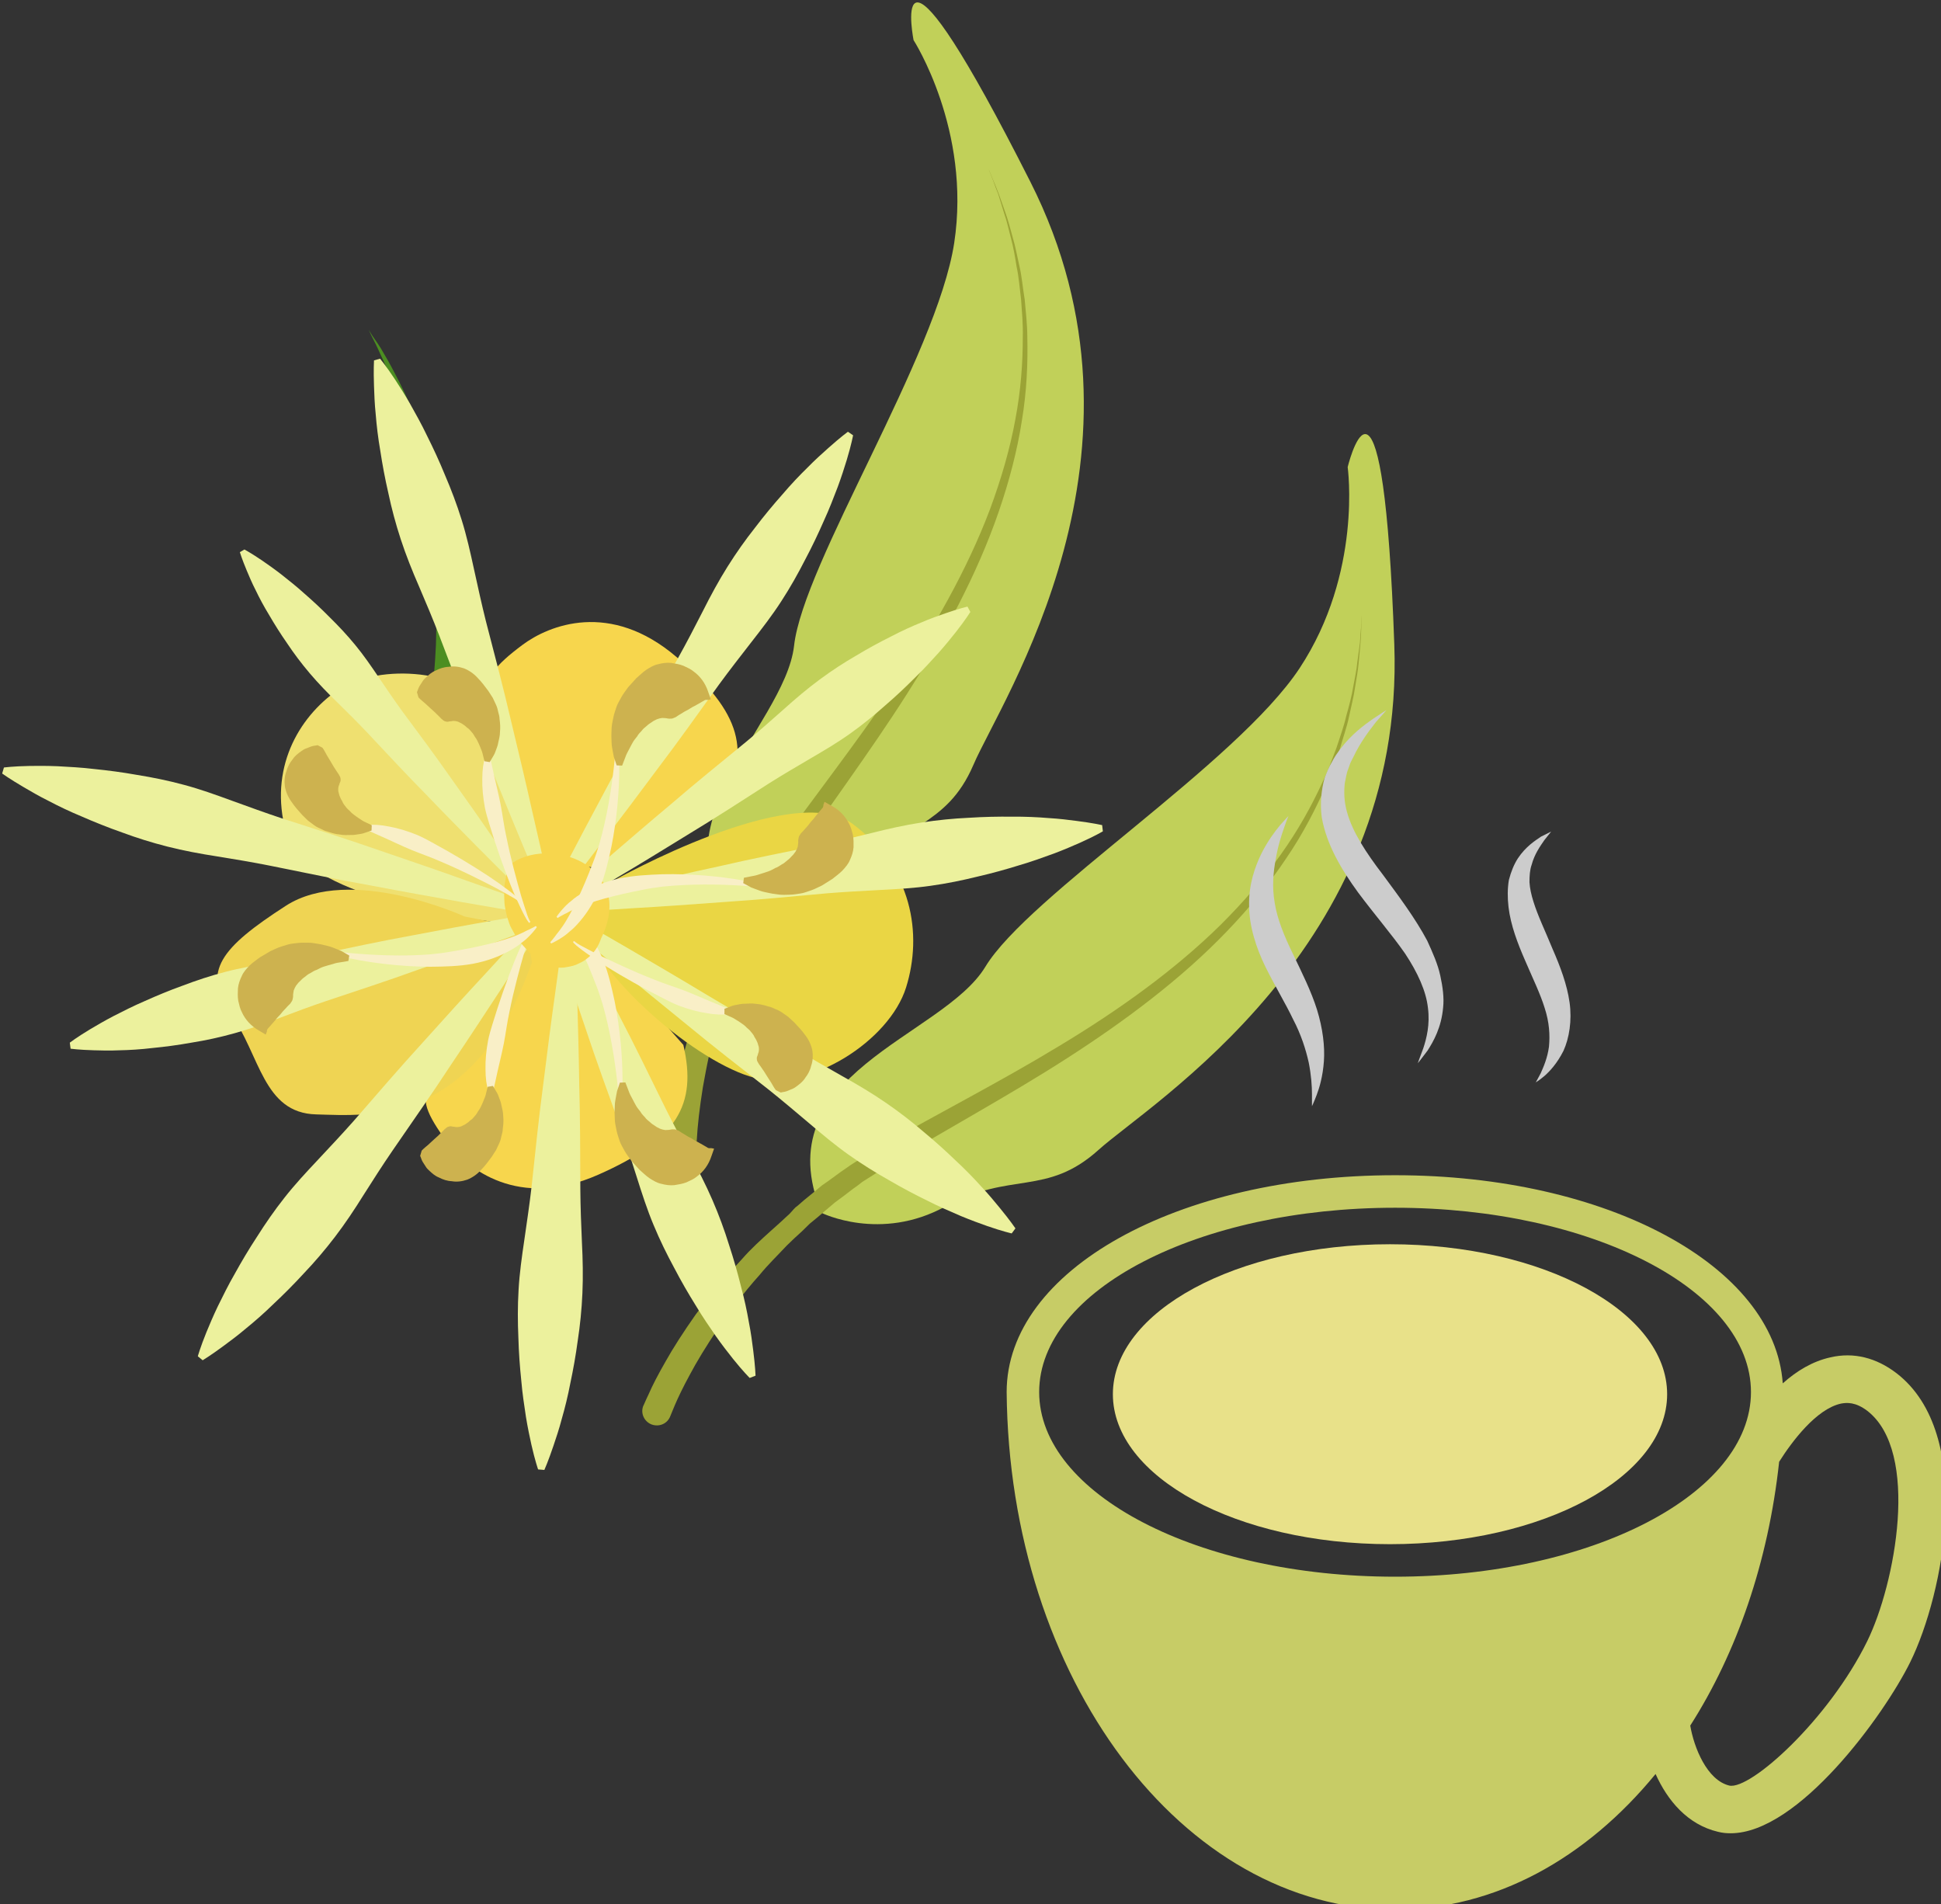 <?xml version="1.0" encoding="UTF-8" standalone="no"?>
<!-- Created with Inkscape (http://www.inkscape.org/) -->

<svg
   xmlns:dc="http://purl.org/dc/elements/1.1/"
   xmlns:cc="http://creativecommons.org/ns#"
   xmlns:rdf="http://www.w3.org/1999/02/22-rdf-syntax-ns#"
   xmlns:svg="http://www.w3.org/2000/svg"
   xmlns="http://www.w3.org/2000/svg"
   xmlns:sodipodi="http://sodipodi.sourceforge.net/DTD/sodipodi-0.dtd"
   xmlns:inkscape="http://www.inkscape.org/namespaces/inkscape"
   width="3163.225mm"
   height="3102.936mm"
   viewBox="0 0 3163.225 3102.936"
   version="1.1"
   id="svg8"
   inkscape:version="0.92.4 (5da689c313, 2019-01-14)"
   sodipodi:docname="Čaj květ lípy.svg">
  <rect x="0" y="0" width="3163.225" height="3102.936" fill="#333333" stroke="none"/>
  <defs
     id="defs2">
    <clipPath
       clipPathUnits="userSpaceOnUse"
       id="clipPath20054">
      <path
         d="m 1298.07,1668.61 h 81.19 v -34.65 h -81.19 z"
         id="path20052"
         inkscape:connector-curvature="0" />
    </clipPath>
    <style
       type="text/css"
       id="style2">
   <![CDATA[
    .fil1 {fill:black;fill-rule:nonzero}
    .fil5 {fill:#331972;fill-rule:nonzero}
    .fil4 {fill:#45AF51;fill-rule:nonzero}
    .fil7 {fill:#5037A0;fill-rule:nonzero}
    .fil6 {fill:#662E12;fill-rule:nonzero}
    .fil0 {fill:#DD7A7A;fill-rule:nonzero}
    .fil3 {fill:#F7F7F7;fill-rule:nonzero}
    .fil2 {fill:white;fill-rule:nonzero}
   ]]>
  </style>
    <style
       type="text/css"
       id="style2-2">
   <![CDATA[
    .fil4 {fill:#110635;fill-rule:nonzero}
    .fil5 {fill:#2E1D7F;fill-rule:nonzero}
    .fil1 {fill:#331972;fill-rule:nonzero}
    .fil0 {fill:#45AF51;fill-rule:nonzero}
    .fil3 {fill:#5037A0;fill-rule:nonzero}
    .fil2 {fill:#662E12;fill-rule:nonzero}
   ]]>
  </style>
    <style
       type="text/css"
       id="style2-5">
   <![CDATA[
    .fil8 {fill:#1D0457;fill-rule:nonzero}
    .fil1 {fill:#331972;fill-rule:nonzero}
    .fil0 {fill:#45AF51;fill-rule:nonzero}
    .fil3 {fill:#5037A0;fill-rule:nonzero}
    .fil2 {fill:#662E12;fill-rule:nonzero}
    .fil9 {fill:#664FB0;fill-rule:nonzero}
    .fil5 {fill:#F2B34A;fill-rule:nonzero}
    .fil4 {fill:#F2BD70;fill-rule:nonzero}
    .fil7 {fill:#F9D5A5;fill-rule:nonzero}
    .fil6 {fill:#F9D7AA;fill-rule:nonzero}
   ]]>
  </style>
    <style
       type="text/css"
       id="style2-6">
   <![CDATA[
    .fil0 {fill:#5D6608;fill-rule:nonzero}
    .fil4 {fill:#611500;fill-rule:nonzero}
    .fil1 {fill:#750404;fill-rule:nonzero}
    .fil2 {fill:#8C2626;fill-rule:nonzero}
    .fil3 {fill:#96190E;fill-rule:nonzero}
   ]]>
  </style>
    <style
       type="text/css"
       id="style2-1">
   <![CDATA[
    .fil11 {fill:black;fill-rule:nonzero}
    .fil2 {fill:#614A4A;fill-rule:nonzero}
    .fil6 {fill:#775F5F;fill-rule:nonzero}
    .fil3 {fill:#947E7C;fill-rule:nonzero}
    .fil7 {fill:#967E7E;fill-rule:nonzero}
    .fil4 {fill:#B09999;fill-rule:nonzero}
    .fil5 {fill:#BFADAA;fill-rule:nonzero}
    .fil1 {fill:#CE9C5F;fill-rule:nonzero}
    .fil8 {fill:#D8CFCD;fill-rule:nonzero}
    .fil10 {fill:#DDDDDD;fill-rule:nonzero}
    .fil0 {fill:#E2BF7F;fill-rule:nonzero}
    .fil12 {fill:#E6E6E6;fill-rule:nonzero}
    .fil9 {fill:white;fill-rule:nonzero}
   ]]>
  </style>
    <style
       type="text/css"
       id="style2-0">
   <![CDATA[
    .fil0 {fill:#326113;fill-rule:nonzero}
    .fil1 {fill:#4C8E21;fill-rule:nonzero}
    .fil3 {fill:#9BA336;fill-rule:nonzero}
    .fil2 {fill:#C1D059;fill-rule:nonzero}
    .fil5 {fill:#C7CC66;fill-rule:nonzero}
    .fil6 {fill:#CCCCCC;fill-rule:nonzero}
    .fil4 {fill:#E8E189;fill-rule:nonzero}
   ]]>
  </style>
  </defs>
  <sodipodi:namedview
     id="base"
     pagecolor="#ffffff"
     bordercolor="#666666"
     borderopacity="1.0"
     inkscape:pageopacity="0.0"
     inkscape:pageshadow="2"
     inkscape:zoom="0.04375"
     inkscape:cx="5456.1951"
     inkscape:cy="6435.2984"
     inkscape:document-units="mm"
     inkscape:current-layer="Vrstva_x0020_1-1"
     showgrid="false"
     inkscape:window-width="1920"
     inkscape:window-height="1001"
     inkscape:window-x="-9"
     inkscape:window-y="-9"
     inkscape:window-maximized="1" />
  <g
     inkscape:label="Vrstva 1"
     inkscape:groupmode="layer"
     id="layer1"
     transform="translate(1145.773,480.359)">
 
 
 

 
 

 
 <g
   transform="matrix(0.265,0,0,0.265,-3637.399,-3653.222)"
   id="Vrstva_x0020_1">

  
 </g>

 <g
   transform="matrix(0.265,0,0,0.265,-3637.399,-3653.222)"
   id="Vrstva_x0020_1_0">

  
  
  
  
  
  
  
  
  
  
 
 
 <g
   transform="translate(6349.34,-617.285)"
   id="Vrstva_x0020_1-1">

  
  
  
 
 
 
<g
   transform="matrix(1.491,0,0,1.491,-11604.904,-5038.659)"
   id="Vrstva_x0020_1-592">
  <path
     d="m 11156,15701 c 0,0 8,-7 21,-22 14,-14 34,-35 58,-64 24,-27 51,-63 81,-105 14,-21 29,-44 44,-68 14,-25 31,-50 45,-78 14,-28 31,-56 44,-87 7,-16 14,-31 21,-47 6,-16 13,-33 20,-49 26,-67 49,-139 69,-214 21,-76 34,-156 47,-237 13,-81 19,-164 23,-247 3,-84 2,-167 -2,-249 -6,-82 -12,-163 -24,-241 -11,-77 -24,-152 -41,-222 -7,-36 -16,-69 -25,-102 -8,-33 -18,-64 -27,-95 -19,-60 -38,-114 -56,-162 -19,-48 -36,-90 -52,-123 -15,-34 -28,-60 -37,-77 -9,-18 -13,-28 -13,-28 0,0 5,9 16,26 11,16 29,40 47,73 19,31 40,71 64,118 23,46 48,100 70,160 23,60 47,125 66,196 20,71 38,147 51,226 15,79 25,162 31,246 5,85 7,171 4,257 -8,171 -34,343 -81,498 -10,39 -24,76 -37,113 -15,36 -27,71 -44,105 -29,68 -64,128 -98,183 -17,27 -35,53 -52,77 -18,23 -36,44 -52,65 -34,39 -65,72 -92,98 -26,27 -50,44 -65,57 -15,13 -24,19 -24,19 z"
     style="fill:#4c8e21;fill-rule:nonzero"
     id="path17"
     class="fil1"
     inkscape:connector-curvature="0" />
  <path
     d="m 12918.542,15691.069 c 0,0 271.072,7.884 452.417,-238.324 182.086,-245.401 361.36,-210.997 475.209,-475.447 113.104,-265.258 800.411,-1286.525 233.954,-2405.132 -566.392,-1120.156 -493.872,-651.974 -481.15,-583.222 0,0 238.55,370.232 167.701,836.481 -71.655,466.993 -622.685,1320.868 -660.519,1661.288 -38.578,339.615 -645.747,780.247 -187.612,1204.356 z"
     style="fill:#c1d059;fill-rule:nonzero;stroke-width:1.096"
     id="path25"
     class="fil2"
     inkscape:connector-curvature="0" />
  <path
     d="m 12584.431,16721.998 c 0.742,0.804 -0.734,-20.19 -0.1,-55.057 -0.91,-34.931 1.16,-86.024 6.83,-149.378 4.927,-64.158 15.806,-141.26 31.769,-229.007 18.254,-86.882 43.884,-183.543 77.568,-287.635 15.324,-52.88 37.586,-104.705 60.715,-158.821 11.968,-27.431 23.934,-54.86 35.16,-83.096 6.758,-13.683 8.933,-29.102 14.948,-43.593 7.5,-12.878 12.773,-28.172 19.532,-41.854 14.32,-28.11 27.094,-56.283 41.476,-85.94 16.614,-27.241 31.74,-56.094 47.61,-84.14 9.113,-14.363 16.675,-28.79 24.981,-42.41 9.111,-14.363 18.223,-28.728 28.077,-42.286 17.418,-27.984 36.384,-55.905 55.35,-83.826 156.247,-220.086 332.812,-444.001 491.234,-679.507 159.97,-235.441 301.061,-483.28 394.895,-732.262 46.144,-124.518 82.192,-248.674 104.118,-368.748 22.669,-119.271 31.215,-234.459 30.9,-341.477 1.392,-53.448 -3.536,-104.049 -6.979,-153.039 -5.796,-48.309 -9.363,-94.202 -18.507,-136.445 -6.79,-42.923 -13.705,-82.749 -23.843,-119.603 -9.394,-36.051 -16.561,-69.684 -27.01,-98.798 -9.648,-29.855 -17.065,-57.295 -24.669,-80.092 -9.154,-22.857 -16.143,-41.749 -21.709,-57.484 -12.68,-31.53 -18.987,-48.068 -18.987,-48.068 0,0 7.856,16.602 19.793,47.325 7.113,15.798 14.102,34.692 23.256,57.549 8.41,22.053 16.633,48.75 27.827,78.669 10.452,29.112 19.166,62.809 29.303,99.663 10.944,36.112 17.859,75.939 27.746,118.987 9.948,41.498 13.452,88.941 21.604,136.571 4.185,49.796 10.66,100.461 10.817,153.969 2.605,107.887 -2.163,225.556 -22.603,347.242 -18.891,121.748 -51.969,249.124 -95.886,376.062 -87.893,255.423 -225.394,510.386 -379.423,752.273 -154.029,241.886 -326.941,471.378 -474.705,692.582 -17.417,27.985 -34.834,55.969 -51.448,83.21 -8.305,13.622 -18.16,27.179 -26.466,40.799 -6.757,13.683 -14.322,28.11 -22.626,41.73 -14.323,28.11 -29.387,55.415 -44.45,82.718 -12.774,28.174 -26.29,55.539 -38.257,82.968 -6.757,13.684 -13.515,27.367 -19.468,40.309 -5.209,13.745 -10.419,27.492 -15.628,41.238 -11.968,27.43 -22.324,53.374 -32.743,80.865 -17.68,53.564 -37.586,104.707 -50.496,155.363 -31.204,100.311 -48.968,194.192 -63.997,278.101 -13.486,83.975 -21.885,157.297 -25.138,218.421 -3.997,60.321 -4.393,108.38 -3.357,140.214 1.036,31.834 1.956,47.377 1.956,47.377 2.522,33.445 -22.638,61.116 -56.082,63.638 -32.639,1.779 -61.116,-22.638 -62.892,-55.277 z"
     style="fill:#9ba336;fill-rule:nonzero;stroke-width:1.096"
     id="path27"
     class="fil3"
     inkscape:connector-curvature="0" />
  <path
     d="m 13219.72,16825.583 c 0,0 242.796,120.802 510.654,-26.699 268.192,-146.458 416.527,-40.064 630.756,-232.423 213.889,-193.406 1266.032,-832.448 1220.717,-2085.485 -44.606,-1254.415 -175.045,-798.961 -192.318,-731.209 0,0 61.36,436.134 -198.431,829.728 -260.833,393.933 -1119.075,938.136 -1296.14,1231.334 -177.403,292.155 -913.367,437.65 -675.238,1014.754 z"
     style="fill:#c1d059;fill-rule:nonzero;stroke-width:1.096"
     id="path25-1"
     class="fil2"
     inkscape:connector-curvature="0" />
  <path
     d="m 12484.187,17621.47 c 0.336,1.042 7.797,-18.637 22.991,-50.026 13.819,-32.095 37.117,-77.613 68.825,-132.754 31.37,-56.182 73.571,-121.62 124.85,-194.592 52.997,-71.226 116.79,-148.237 191.009,-228.618 36.081,-41.584 78.021,-79.302 121.706,-118.736 22.365,-19.887 44.728,-39.773 66.758,-60.701 11.872,-9.589 20.31,-22.676 31.846,-33.311 12.208,-8.547 23.407,-20.221 35.28,-29.809 24.785,-19.517 48.193,-39.74 73.684,-60.635 26.504,-17.767 52.332,-37.621 78.498,-56.43 14.296,-9.219 27.208,-19.146 40.46,-28.03 14.293,-9.22 28.588,-18.441 43.218,-26.619 27.545,-18.104 56.469,-35.501 85.393,-52.899 234.121,-134.307 488.294,-263.572 730.855,-410.967 243.938,-146.686 475.934,-312.544 665.505,-499.25 94.096,-93.702 178.873,-191.309 249.119,-291.129 70.583,-98.779 126.633,-199.773 171.213,-297.065 23.671,-47.94 40.411,-95.946 57.823,-141.866 14.99,-46.289 30.992,-89.449 40.4,-131.634 11.831,-41.815 22.249,-80.872 28.496,-118.581 6.58,-36.669 14.179,-70.208 16.898,-101.02 3.756,-31.15 8.526,-59.171 11.18,-83.056 1.273,-24.589 2.847,-44.67 4.39,-61.29 1.708,-33.94 2.914,-51.599 2.914,-51.599 0,0 0.173,18.366 -1.87,51.262 -0.165,17.325 -1.741,37.409 -3.013,61.997 -1.61,23.548 -5.337,51.233 -7.718,83.089 -2.714,30.812 -8.931,65.058 -15.178,102.766 -5.204,37.373 -15.622,76.431 -24.693,119.659 -8.366,41.845 -25.075,86.387 -37.642,133.046 -17.077,46.963 -32.439,95.676 -54.729,144.32 -42.865,99.04 -96.524,203.871 -166.096,305.778 -68.192,102.612 -151.624,204.386 -244.712,301.219 -186.879,195.045 -418.602,368.875 -659.849,523.904 -241.247,155.029 -494.44,290.889 -721.329,429.767 -27.544,18.105 -55.089,36.21 -81.593,53.976 -13.25,8.885 -27.881,17.062 -41.132,25.946 -11.87,9.589 -24.788,19.516 -38.037,28.4 -24.788,19.516 -49.911,37.989 -75.033,56.462 -23.409,20.223 -47.152,39.401 -69.515,59.286 -11.872,9.591 -23.744,19.18 -34.574,28.433 -10.491,10.296 -20.985,20.594 -31.477,30.888 -22.365,19.887 -42.644,39.098 -63.628,59.688 -38.507,41.218 -78.02,79.305 -110.977,119.881 -70.384,77.989 -125.87,155.774 -174.692,225.652 -47.449,70.586 -85.813,133.632 -114.392,187.762 -28.918,53.087 -49.425,96.555 -61.83,125.89 -12.405,29.335 -18.087,43.831 -18.087,43.831 -11.732,31.423 -46.175,45.997 -77.594,34.266 -30.379,-12.069 -45.996,-46.175 -33.925,-76.553 z"
     style="fill:#9ba336;fill-rule:nonzero;stroke-width:1.096"
     id="path27-1"
     class="fil3"
     inkscape:connector-curvature="0" />
</g>
<path
   d="m 6256.09,18389.335 c 0,0 -269.271,662.773 -547.109,884.921 -78.945,63.646 -29.375,172.578 93.633,338.424 122.396,165.234 439.401,417.37 928.371,201.341 489.583,-216.028 609.531,-431.445 524.466,-798.632 l -509.778,-575.872 z"
   style="fill:#f7d64d;fill-rule:nonzero;stroke-width:0.612"
   id="path7-2"
   class="fil0"
   inkscape:connector-curvature="0" />
<path
   d="m 6053.108,18253.757 c 0,0 -1110.79,-127.71 -1231.89,-513.882 -120.528,-385.756 42.495,-709.095 287.699,-891.429 244.788,-181.763 756.654,-149.51 955.269,86.521 198.199,236.605 388.836,952.271 249.429,1328.616 z"
   style="fill:#efe070;fill-opacity:1;fill-rule:nonzero;stroke-width:0.708"
   id="path15-4-9"
   class="fil2"
   inkscape:connector-curvature="0" />
<path
   d="m 5910.545,18226.077 c 0,0 -702.948,-322.273 -1099.807,-66.142 -397.563,256.832 -521.405,405.303 -339.864,662.135 182.246,256.129 199.838,612.177 526.332,620.62 326.494,8.444 971.742,74.587 1327.086,-935.153 l -33.072,-206.872 z"
   style="fill:#efd453;fill-opacity:1;fill-rule:nonzero;stroke-width:0.704"
   id="path17-3"
   class="fil4"
   inkscape:connector-curvature="0" />
<path
   d="m 6349.215,17858.255 c 0,0 -68.08,-712.138 -270.618,-1004.579 -57.399,-83.598 21.305,-173.759 186.674,-297.407 164.608,-123.237 540.565,-273.971 947.137,73.103 407.159,347.248 460.355,588.001 273.648,915.42 l -653.406,405.663 z"
   style="fill:#f7d64d;fill-rule:nonzero;stroke-width:0.612"
   id="path7-2-1"
   class="fil0"
   inkscape:connector-curvature="0" />
<path
   d="m 6828.498,18004.145 c 0,0 1100.646,-620.713 1467.795,-347.951 366.349,272.762 431.94,676.705 328.754,1006.259 -103.186,328.755 -592.717,639.111 -931.07,555.123 -338.353,-84.788 -987.862,-612.715 -1110.245,-1049.454 z"
   style="fill:#ead644;fill-opacity:1;fill-rule:nonzero;stroke-width:0.8"
   id="path15-4"
   class="fil2"
   inkscape:connector-curvature="0" />
<g
   transform="matrix(1.768,0,0,1.768,-9143.789,-927.284)"
   id="Vrstva_x0020_1-25">
  <path
     d="m 8794.583,10768.238 c 0,0 -49,-113 -119,-283 -35,-86 -76,-185 -118,-292 -44,-107 -87,-222 -131,-337 -22,-57 -46,-114 -70,-170 -24,-55 -46,-110 -64,-165 -18,-55 -32,-108 -43,-160 -12,-52 -21,-101 -28,-147 -8,-46 -13,-89 -16,-127 -4,-38 -5,-71 -6,-99 -2,-56 0,-89 0,-89 l 21,-6 c 0,0 21,25 52,72 15,23 33,51 52,84 19,34 40,71 60,113 21,42 42,87 62,136 21,49 41,101 58,156 17,54 30,112 43,172 13,59 26,119 41,179 31,119 62,237 88,349 27,112 52,217 72,307 42,180 67,301 67,301 z"
     style="fill:#ecf19d;fill-opacity:1;fill-rule:nonzero"
     id="path103"
     class="fil1"
     inkscape:connector-curvature="0" />
  <path
     d="m 8791.658,10799.956 c 0,0 119.441,-30.063 298.53,-71.623 90.531,-20.618 194.862,-45.052 307.25,-69.179 112.711,-26.1 233.155,-49.919 353.76,-74.724 59.809,-12.483 119.943,-26.94 179.089,-41.559 58.159,-14.781 115.995,-27.589 173.183,-36.449 57.189,-8.86 111.756,-14.096 164.851,-16.534 53.256,-3.425 103.067,-4.375 149.593,-3.837 46.689,-0.448 89.931,1.578 127.915,4.768 38.147,2.204 70.873,6.559 98.666,10.104 55.585,7.091 87.826,14.406 87.826,14.406 l 2.522,21.694 c 0,0 -28.069,16.677 -79.468,39.66 -25.124,11.08 -55.669,24.31 -91.309,37.718 -36.627,13.246 -76.538,27.98 -121.222,40.918 -44.845,13.925 -92.651,27.364 -144.242,39.169 -51.753,12.791 -106.304,24.11 -163.331,31.984 -56.039,8.035 -115.379,11.475 -176.692,14.592 -60.326,3.278 -121.639,6.395 -183.276,11.485 -122.448,11.329 -243.91,22.82 -358.642,30.349 -114.893,8.515 -222.555,16.189 -314.605,21.357 -184.425,12.311 -307.876,17.395 -307.876,17.395 z"
     style="fill:#ecf19d;fill-opacity:1;fill-rule:nonzero"
     id="path103-1"
     class="fil1"
     inkscape:connector-curvature="0" />
  <path
     d="m 8803.534,10833.216 c 0,0 -121.683,-19.059 -302.758,-50.87 -91.382,-16.441 -196.958,-34.768 -309.827,-56.529 -113.939,-20.072 -234.102,-45.269 -354.8,-69.621 -59.927,-11.908 -120.923,-22.127 -181.075,-31.811 -59.307,-9.149 -117.544,-19.987 -173.64,-34.206 -56.097,-14.217 -108.364,-30.745 -158.181,-49.271 -50.352,-17.682 -96.565,-36.294 -139.173,-54.99 -43.144,-17.851 -82.147,-36.632 -115.856,-54.428 -34.244,-16.951 -62.659,-33.761 -86.85,-47.896 -48.382,-28.271 -75.192,-47.615 -75.192,-47.615 l 6.166,-20.952 c 0,0 32.356,-4.367 88.65,-5.413 27.457,-0.367 60.742,-0.594 98.787,1.009 38.89,2.138 81.385,4.191 127.568,9.764 46.719,4.729 95.972,11.062 148.07,20.38 52.633,8.474 107.265,19.397 162.827,34.46 54.717,14.527 110.673,34.574 168.319,55.692 56.801,20.581 114.447,41.698 173.163,61.126 117.122,37.475 233.4,74.416 341.933,112.37 109.068,37.11 211.153,72.164 297.889,103.418 174.543,60.816 290.145,104.43 290.145,104.43 z"
     style="fill:#ecf19d;fill-opacity:1;fill-rule:nonzero"
     id="path103-7"
     class="fil1"
     inkscape:connector-curvature="0" />
  <path
     d="m 8761.944,10624.011 c 0,0 59.21,108.001 144.585,270.823 42.78,82.407 92.733,177.205 144.419,279.877 53.678,102.487 107.097,213.033 161.513,323.487 27.162,54.728 56.315,109.273 85.376,162.822 28.969,52.553 55.946,105.29 78.94,158.396 22.994,53.106 41.821,104.59 57.569,155.354 16.743,50.672 30.223,98.634 41.434,143.792 12.207,45.067 21.15,87.423 27.641,124.984 7.487,37.47 11.525,70.237 15.102,98.025 7.155,55.578 8.206,88.621 8.206,88.621 l -20.357,7.911 c 0,0 -23.215,-22.957 -58.417,-66.899 -17.057,-21.519 -37.562,-47.74 -59.523,-78.848 -22.054,-32.103 -46.376,-67.01 -70.163,-106.987 -24.783,-39.885 -49.842,-82.757 -74.275,-129.704 -25.428,-46.855 -50.137,-96.79 -72.136,-149.988 -21.906,-52.203 -40.198,-108.757 -58.675,-167.303 -18.384,-57.55 -36.861,-116.096 -57.329,-174.458 -41.84,-115.635 -83.587,-230.274 -119.802,-339.4 -37.211,-109.033 -71.786,-211.281 -99.998,-299.054 -58.417,-175.361 -94.466,-293.54 -94.466,-293.54 z"
     style="fill:#ecf19d;fill-opacity:1;fill-rule:nonzero"
     id="path103-3"
     class="fil1"
     inkscape:connector-curvature="0" />
  <path
     d="m 8807.122,10827.877 c 0,0 -65.391,104.375 -165.871,258.335 -51.064,77.546 -109.446,167.399 -173.855,262.607 -63.277,96.856 -133.713,197.417 -203.584,298.803 -34.523,50.41 -67.914,102.469 -100.48,153.961 -31.742,50.925 -64.617,100.203 -99.757,146.183 -35.14,45.981 -70.896,87.532 -107.527,126.044 -36.065,39.336 -71.355,74.501 -105.306,106.318 -33.384,32.642 -65.995,61.112 -95.617,85.103 -29.056,24.815 -55.689,44.326 -78.201,61.005 -45.024,33.359 -73.356,50.398 -73.356,50.398 l -16.837,-13.912 c 0,0 8.714,-31.465 29.899,-83.63 10.463,-25.388 23.349,-56.079 39.789,-90.426 17.265,-34.913 35.87,-73.173 59.162,-113.441 22.726,-41.092 47.925,-83.882 76.987,-128.113 28.496,-45.056 60.03,-90.986 95.736,-136.142 34.882,-44.59 75.326,-88.148 117.418,-132.839 41.268,-44.124 83.36,-88.815 124.32,-135.154 80.529,-92.936 160.233,-185.306 237.824,-270.157 77.024,-85.675 149.411,-165.738 212.267,-233.186 124.578,-136.545 210.153,-225.668 210.153,-225.668 z"
     style="fill:#ecf19d;fill-opacity:1;fill-rule:nonzero"
     id="path103-8"
     class="fil1"
     inkscape:connector-curvature="0" />
  <path
     d="m 8822.736,10794.739 c 0,0 107.568,59.993 266.444,152.505 80.045,47.05 172.754,100.781 271.117,160.26 99.952,58.264 203.969,123.49 308.781,188.108 52.102,31.912 105.793,62.609 158.876,92.512 52.476,29.108 103.363,59.432 151.072,92.185 47.709,32.753 91.027,66.348 131.354,100.971 41.121,34.015 78.037,67.47 111.542,99.756 34.299,31.68 64.392,62.798 89.86,91.16 26.262,27.755 47.103,53.36 64.907,74.994 35.608,43.268 54.067,70.695 54.067,70.695 l -13.036,17.524 c 0,0 -31.869,-7.101 -85.045,-25.603 -25.887,-9.157 -57.194,-20.463 -92.334,-35.134 -35.747,-15.465 -74.905,-32.098 -116.306,-53.31 -42.195,-20.605 -86.213,-43.592 -131.866,-70.364 -46.448,-26.165 -93.924,-55.321 -140.839,-88.682 -46.308,-32.566 -91.868,-70.74 -138.644,-110.502 -46.168,-38.968 -92.944,-78.731 -141.308,-117.278 -96.915,-75.693 -193.223,-150.592 -281.914,-223.762 -89.486,-72.563 -173.13,-140.78 -243.69,-200.12 -142.71,-117.465 -236.074,-198.391 -236.074,-198.391 z"
     style="fill:#ecf19d;fill-opacity:1;fill-rule:nonzero"
     id="path103-4"
     class="fil1"
     inkscape:connector-curvature="0" />
  <path
     d="m 8794.179,10821.65 c 0,0 85.793,-77.037 215.736,-189.348 65.833,-56.419 141.45,-122.05 223.722,-190.753 81.802,-70.633 170.728,-142.409 259.419,-215.15 43.915,-36.238 87.36,-74.406 129.943,-112.31 41.722,-37.641 83.915,-73.353 127.048,-105.206 43.134,-31.853 85.485,-59.32 127.681,-83.63 41.961,-25.275 82.043,-46.865 120.013,-65.735 37.733,-19.835 73.589,-35.986 105.61,-48.891 31.785,-13.869 59.97,-23.527 83.848,-31.868 47.758,-16.681 76.648,-23.445 76.648,-23.445 l 10.106,18.678 c 0,0 -16.591,26.844 -49.778,69.13 -16.28,20.529 -36.161,45.269 -60.112,72.291 -24.813,27.285 -51.739,57.291 -83.206,87.649 -31.232,31.322 -65.048,63.435 -102.543,95.636 -37.26,33.167 -77.34,66.159 -120.709,97.047 -42.507,30.625 -89.4,58.445 -138.015,86.791 -47.755,28.084 -96.37,56.43 -144.514,86.706 -95.193,61.254 -189.526,122.243 -279.866,176.829 -90.106,55.551 -174.653,107.328 -247.458,150.33 -145.14,87.935 -243.467,143.927 -243.467,143.927 z"
     style="fill:#ecf19d;fill-opacity:1;fill-rule:nonzero;stroke-width:0.945"
     id="path103-5"
     class="fil1"
     inkscape:connector-curvature="0" />
  <path
     d="m 8897.361,10820.308 c 0,0 -107.611,41.414 -269.042,100.057 -81.614,29.26 -175.653,63.642 -277.004,98.524 -101.599,36.852 -210.263,72.233 -319.051,108.601 -53.944,18.213 -108.137,38.397 -161.431,58.641 -52.396,20.305 -104.543,38.641 -156.195,53.035 -51.652,14.395 -101.011,24.97 -149.099,32.65 -48.212,8.666 -93.357,14.558 -135.559,18.662 -42.324,5.089 -81.582,7.405 -116.099,8.053 -34.641,1.634 -64.417,0.616 -89.7,-0.1 -50.568,-1.428 -79.971,-5.402 -79.971,-5.402 l -2.788,-21.052 c 0,0 25.067,-19.172 71.142,-46.859 22.526,-13.381 49.917,-29.414 81.924,-46.129 32.907,-16.655 68.756,-35.097 108.974,-52.251 40.342,-18.139 83.381,-36.096 129.888,-52.825 46.632,-17.714 95.837,-34.261 147.364,-47.67 50.629,-13.47 104.357,-22.757 159.881,-31.921 54.627,-9.227 110.151,-18.391 165.923,-29.526 110.771,-23.318 220.642,-46.694 324.503,-65.51 103.985,-19.801 201.432,-38.057 284.78,-52.297 166.946,-30.451 278.77,-47.735 278.77,-47.735 z"
     style="fill:#ecf19d;fill-opacity:1;fill-rule:nonzero;stroke-width:0.945"
     id="path103-5-9"
     class="fil1"
     inkscape:connector-curvature="0" />
  <path
     d="m 8791.658,10799.956 c 0,0 55.534,-109.936 141.458,-272.47 43.731,-81.906 93.618,-176.739 149.016,-277.456 54.119,-102.256 115.028,-208.858 175.297,-316.23 29.75,-53.366 58.221,-108.269 85.924,-162.533 26.934,-53.624 55.146,-105.711 85.917,-154.723 30.771,-49.012 62.562,-93.669 95.503,-135.381 32.302,-42.481 64.216,-80.736 95.102,-115.536 30.247,-35.568 60.107,-66.912 87.401,-93.52 26.655,-27.377 51.385,-49.25 72.271,-67.926 41.772,-37.351 68.421,-56.918 68.421,-56.918 l 18.043,12.307 c 0,0 -5.789,32.132 -22.096,86.022 -8.089,26.241 -18.103,57.985 -31.321,93.696 -13.987,36.35 -29.002,76.157 -48.499,118.393 -18.858,43.004 -40.023,87.927 -64.902,134.639 -24.24,47.481 -51.425,96.112 -82.835,144.355 -30.642,47.603 -66.916,94.69 -104.729,143.056 -37.044,47.726 -74.856,96.092 -111.389,145.994 -71.658,99.936 -142.547,199.232 -212.022,290.847 -68.835,92.383 -133.567,178.753 -189.966,251.686 -111.518,147.403 -188.551,244.005 -188.551,244.005 z"
     style="fill:#ecf19d;fill-opacity:1;fill-rule:nonzero"
     id="path103-6"
     class="fil1"
     inkscape:connector-curvature="0" />
  <path
     d="m 8894.573,10799.254 c 0,0 5.996,123.021 11.539,306.785 2.418,92.818 5.866,199.916 7.428,314.854 3.434,115.642 3.11,238.418 3.721,361.547 0.483,61.095 2.836,122.898 5.543,183.764 3.059,59.93 4.247,119.155 1.692,176.969 -2.555,57.814 -8.148,112.346 -16.195,164.884 -7.112,52.89 -15.972,101.916 -25.646,147.428 -8.739,45.866 -19.226,87.867 -29.821,124.482 -9.66,36.97 -20.363,68.201 -29.303,94.754 -17.88,53.108 -31.39,83.281 -31.39,83.281 l -21.767,-1.792 c 0,0 -10.833,-30.8 -23.264,-85.714 -5.924,-26.812 -12.892,-59.361 -19.032,-96.942 -5.787,-38.516 -12.387,-80.545 -16.289,-126.9 -4.837,-46.708 -8.616,-96.223 -10.049,-149.127 -2.368,-53.258 -2.742,-108.971 0.748,-166.432 3.139,-56.526 11.43,-115.383 20.428,-176.113 8.645,-59.793 17.642,-120.523 24.768,-181.958 12.963,-122.286 25.574,-243.637 40.748,-357.609 14.237,-114.325 27.877,-221.395 40.906,-312.666 24.185,-183.246 43.468,-305.287 43.468,-305.287 z"
     style="fill:#ecf19d;fill-opacity:1;fill-rule:nonzero"
     id="path103-3-1"
     class="fil1"
     inkscape:connector-curvature="0" />
  <path
     d="m 8726.301,10757.634 c 0,0 -70.896,-68.955 -174.46,-173.575 -52.049,-53.023 -112.555,-113.893 -176.025,-180.229 -65.135,-65.863 -131.571,-137.668 -198.839,-209.235 -33.5,-35.426 -68.665,-70.379 -103.563,-104.62 -34.632,-33.526 -67.6,-67.527 -97.239,-102.477 -29.639,-34.95 -55.416,-69.421 -78.43,-103.891 -23.847,-34.233 -44.397,-67.037 -62.483,-98.178 -18.918,-30.902 -34.54,-60.377 -47.165,-86.762 -13.457,-26.147 -23.085,-49.44 -31.381,-69.168 -16.591,-39.456 -23.722,-63.461 -23.722,-63.461 l 15.876,-9.257 c 0,0 24.139,12.847 62.464,39.01 18.613,12.843 41.055,28.541 65.662,47.566 24.874,19.739 52.212,41.142 80.05,66.347 28.67,24.969 58.14,52.077 87.844,82.273 30.537,29.96 61.04,62.296 89.847,97.483 28.54,34.473 54.818,72.747 81.628,112.447 26.545,38.988 53.355,78.688 81.83,117.913 57.516,77.501 114.765,154.29 166.254,227.986 52.322,73.458 101.113,142.4 141.745,201.831 82.93,118.389 135.985,198.739 135.985,198.739 z"
     style="fill:#ecf19d;fill-opacity:1;fill-rule:nonzero;stroke-width:0.81"
     id="path103-5-0"
     class="fil1"
     inkscape:connector-curvature="0" />
</g>
<path
   d="m 6334.408,18286.474 c 1.343,0 -4.032,2.686 -5.375,8.064 -4.032,6.717 -8.063,17.469 -13.441,32.253 -9.406,28.225 -22.848,68.543 -37.632,116.927 -28.222,99.453 -64.511,231.163 -91.39,365.56 -14.781,65.853 -22.847,134.396 -34.943,196.22 -12.095,61.822 -26.879,119.612 -37.632,167.996 -5.375,24.191 -10.752,47.038 -14.784,67.197 -5.375,20.161 -8.063,37.631 -10.752,52.415 -2.686,14.784 -5.375,26.88 -5.375,34.943 -1.343,8.063 -2.689,12.095 -2.689,12.095 l -9.406,1.346 c 0,0 -1.346,-4.032 -5.378,-10.753 -2.686,-8.063 -8.063,-20.158 -10.752,-36.288 -9.406,-29.565 -16.127,-75.26 -16.127,-129.018 -1.343,-52.416 4.034,-114.237 16.127,-178.748 13.441,-64.512 37.632,-130.368 57.793,-197.564 43.006,-131.711 91.39,-262.075 133.05,-356.154 21.507,-47.038 40.323,-87.358 55.104,-114.237 6.721,-13.441 13.441,-22.847 18.816,-30.911 5.377,-8.064 9.409,-9.409 9.409,-9.409 z"
   style="fill:#f9efc7;fill-rule:nonzero;stroke-width:1.344"
   id="path19-1"
   class="fil5"
   inkscape:connector-curvature="0" />
<path
   d="m 6866.621,19451.695 c 0,0 -4.032,-87.358 -18.816,-217.721 -14.784,-130.368 -41.663,-303.738 -88.701,-469.049 -13.441,-41.663 -25.536,-81.98 -41.663,-120.955 -14.784,-40.32 -30.911,-77.952 -45.695,-114.24 -30.911,-72.574 -61.825,-139.771 -92.736,-194.876 -14.784,-26.878 -29.565,-52.415 -44.349,-73.916 -14.784,-21.505 -28.225,-38.975 -40.32,-53.759 -10.752,-16.13 -21.502,-26.879 -26.879,-34.943 -6.721,-8.066 -10.752,-12.097 -10.752,-12.097 l 5.378,-8.063 c 0,0 5.375,2.688 14.784,6.719 9.406,5.375 24.191,12.096 40.318,22.848 17.473,10.752 37.632,24.19 57.79,43.006 22.848,17.473 44.352,40.32 67.2,67.199 44.352,52.417 87.358,120.958 119.612,200.253 32.257,79.292 52.416,167.996 71.231,255.355 34.943,174.715 48.384,352.118 48.384,483.828 2.689,133.053 -5.378,220.411 -5.378,220.411 z"
   style="fill:#f9efc7;fill-rule:nonzero;stroke-width:1.344"
   id="path21-0"
   class="fil5"
   inkscape:connector-curvature="0" />
<path
   d="m 6084.429,19267.571 c 0,0 6.721,10.751 17.473,29.567 5.375,9.409 12.095,18.815 17.473,34.943 5.375,16.13 14.784,34.945 17.47,55.104 4.032,18.816 10.752,41.663 10.752,65.854 2.686,25.536 1.343,51.072 -2.689,79.294 0,14.784 -4.032,28.223 -8.063,43.006 -2.686,14.784 -6.721,29.568 -13.438,44.352 -6.721,13.438 -13.441,28.222 -20.161,43.006 -9.406,13.442 -17.47,28.223 -26.879,41.664 -20.159,26.879 -40.32,55.101 -65.854,80.638 -24.19,26.879 -53.758,47.04 -84.672,59.136 -30.908,10.749 -64.508,14.784 -94.076,9.407 -29.568,-1.344 -56.447,-10.753 -79.295,-22.849 -24.191,-9.406 -41.663,-25.535 -57.79,-40.317 -8.063,-8.066 -14.784,-13.44 -20.159,-21.505 -5.378,-8.063 -10.752,-16.126 -14.784,-22.847 -9.409,-13.441 -14.784,-25.536 -17.473,-34.943 -4.032,-9.409 -5.375,-13.441 -5.375,-13.441 l 9.409,-32.253 c 0,0 4.029,-4.032 10.749,-10.753 6.721,-6.721 17.473,-14.784 28.225,-24.19 10.749,-10.753 22.848,-20.162 34.94,-32.257 12.098,-12.095 25.536,-21.502 36.288,-33.599 10.752,-10.75 21.505,-20.159 29.568,-29.566 9.406,-8.063 17.473,-16.13 26.879,-17.472 5.378,-1.343 9.409,-2.689 16.127,-1.343 5.378,1.343 12.095,2.685 18.816,2.685 13.441,4.034 28.225,1.346 41.663,-2.685 l 18.816,-9.41 c 6.721,-2.686 12.095,-8.064 18.816,-12.095 6.72,-4.032 10.752,-9.407 17.47,-14.784 6.723,-4.032 13.441,-9.407 18.816,-16.127 5.377,-6.721 10.752,-12.096 16.13,-18.815 5.375,-6.721 9.406,-14.785 13.438,-21.505 10.752,-13.438 17.473,-28.223 24.19,-43.007 6.723,-13.438 10.755,-26.878 16.13,-38.974 5.375,-12.095 8.063,-25.537 10.752,-36.288 5.375,-20.159 8.063,-32.255 8.063,-32.255 z"
   style="fill:#cdb24f;fill-opacity:1;fill-rule:nonzero;stroke-width:1.344"
   id="path23-1"
   class="fil6"
   inkscape:connector-curvature="0" />
<path
   d="m 6898.875,19246.068 20.159,52.416 c 5.378,16.127 13.441,30.911 21.507,45.692 6.718,14.783 16.124,29.568 22.845,43.009 8.064,14.784 18.816,26.879 28.225,38.975 6.721,13.441 18.816,24.189 28.222,34.942 8.063,12.096 20.162,20.162 30.911,29.568 9.409,9.409 20.162,16.127 30.911,22.847 9.409,8.064 21.505,12.096 30.914,17.474 10.749,4.031 21.502,6.717 32.254,8.063 12.095,-1.346 21.505,0 30.911,-2.689 10.752,-2.689 18.816,-1.343 26.882,-1.343 8.061,0 14.781,5.375 24.19,8.063 9.406,5.375 18.816,13.438 29.565,18.816 12.095,6.718 24.193,16.127 38.977,22.848 14.781,6.717 30.911,20.158 49.727,28.222 18.816,10.752 38.974,21.504 63.168,36.288 0,0 5.375,1.344 8.061,1.344 h 4.032 c 2.689,-1.344 6.723,0 9.409,0 l 14.784,2.688 -16.127,45.695 c -17.473,53.759 -48.384,95.422 -88.704,124.987 -18.816,16.129 -41.66,25.536 -64.511,36.288 -24.19,9.407 -49.727,13.438 -75.263,17.471 -26.879,2.688 -53.756,-1.343 -79.292,-8.064 -26.879,-5.375 -51.072,-20.159 -73.92,-34.942 -21.502,-14.784 -41.663,-34.943 -60.479,-51.071 l -51.07,-56.446 c -13.438,-20.159 -29.568,-38.975 -40.32,-59.134 -10.749,-21.504 -24.191,-40.32 -30.911,-61.825 -6.72,-21.501 -14.781,-41.662 -18.816,-63.165 -4.032,-21.504 -9.406,-41.663 -10.749,-63.167 0,-21.502 -2.689,-41.663 -1.346,-61.822 1.346,-20.159 0,-38.975 4.032,-60.479 4.032,-20.159 6.721,-40.32 10.752,-57.79 l 17.473,-52.415 z"
   style="fill:#cdb24f;fill-opacity:1;fill-rule:nonzero;stroke-width:1.344"
   id="path25-5"
   class="fil6"
   inkscape:connector-curvature="0" />
<path
   d="m 6749.328,18361.113 c -17.473,53.758 -48.384,95.422 -88.701,124.99 -18.816,16.126 -41.663,25.536 -64.513,36.285 -24.191,9.409 -49.724,13.441 -75.26,17.474 -26.879,2.685 -53.758,-1.346 -79.295,-8.065 -26.879,-5.374 -51.072,-20.158 -73.92,-34.943 -21.502,-14.783 -41.66,-34.944 -60.476,-51.072 l -51.072,-56.447 c -13.438,-20.158 -29.565,-38.974 -40.318,-59.133 -10.752,-21.504 -24.193,-40.321 -30.914,-61.822 -6.718,-21.505 -14.781,-41.663 -18.816,-63.168 -4.032,-21.504 -9.406,-41.663 -10.749,-63.168 0,-21.501 -2.689,-41.66 -1.346,-61.821 1.346,-20.159 0,-38.975 4.032,-60.476 4.032,-20.162 6.721,-40.321 10.755,-57.793 l 17.47,-52.415 c 231.614,-185.623 785.572,-2.992 563.124,451.574 z"
   style="fill:#f7d64d;fill-opacity:1;fill-rule:nonzero;stroke-width:1.344"
   id="path25-5-1"
   class="fil6"
   inkscape:connector-curvature="0"
   sodipodi:nodetypes="ccccccccccccscccc" />
<g
   transform="matrix(1.768,0,0,-1.768,-29720.249,33823.344)"
   id="Vrstva_x0020_1-68-6">
  <path
     d="m 20381.703,8804.259 c 0.76,0 -2.28,1.52 -3.04,4.56 -2.28,3.8 -4.56,9.881 -7.601,18.242 -5.32,15.961 -12.921,38.764 -21.282,66.126 -15.961,56.245 -36.483,130.732 -51.685,206.739 -8.36,37.243 -12.921,76.007 -19.762,110.971 -6.84,34.963 -15.201,67.646 -21.282,95.009 -3.04,13.681 -6.08,26.602 -8.36,38.004 -3.041,11.401 -4.561,21.282 -6.081,29.643 -1.52,8.361 -3.04,15.201 -3.04,19.762 -0.76,4.56 -1.52,6.841 -1.52,6.841 l -5.321,0.76 c 0,0 -0.76,-2.28 -3.04,-6.081 -1.52,-4.56 -4.561,-11.401 -6.081,-20.522 -5.32,-16.722 -9.121,-42.564 -9.121,-72.967 -0.76,-29.643 2.281,-64.606 9.121,-101.09 7.601,-36.483 21.282,-73.727 32.683,-111.731 24.323,-74.487 51.685,-148.214 75.247,-201.419 12.162,-26.602 22.803,-49.405 31.163,-64.606 3.801,-7.601 7.601,-12.921 10.641,-17.482 3.041,-4.561 5.321,-5.321 5.321,-5.321 z"
     style="fill:#f9efc7;fill-rule:nonzero;stroke-width:0.76"
     id="path19-1-9"
     class="fil5"
     inkscape:connector-curvature="0" />
  <path
     d="m 20682.692,9463.241 c 0,0 -2.281,-49.405 -10.641,-123.132 -8.361,-73.727 -23.563,-171.776 -50.165,-265.265 -7.601,-23.562 -14.441,-46.364 -23.562,-68.406 -8.361,-22.802 -17.482,-44.084 -25.843,-64.606 -17.481,-41.044 -34.963,-79.047 -52.445,-110.21 -8.361,-15.201 -16.721,-29.643 -25.082,-41.804 -8.361,-12.161 -15.962,-22.042 -22.802,-30.403 -6.081,-9.121 -12.161,-15.201 -15.202,-19.762 -3.8,-4.56 -6.08,-6.841 -6.08,-6.841 l 3.04,-4.56 c 0,0 3.04,1.52 8.361,3.8 5.32,3.04 13.681,6.841 22.802,12.921 9.881,6.081 21.282,13.681 32.683,24.322 12.921,9.881 25.082,22.802 38.004,38.004 25.082,29.643 49.404,68.406 67.646,113.251 18.242,44.844 29.643,95.009 40.284,144.414 19.762,98.809 27.362,199.139 27.362,273.626 1.521,75.247 -3.04,124.652 -3.04,124.652 z"
     style="fill:#f9efc7;fill-rule:nonzero;stroke-width:0.76"
     id="path21-0-3"
     class="fil5"
     inkscape:connector-curvature="0" />
  <path
     d="m 20240.33,9359.111 c 0,0 3.8,6.081 9.881,16.722 3.04,5.321 6.84,10.641 9.881,19.762 3.04,9.121 8.361,19.762 9.881,31.163 2.28,10.641 6.08,23.562 6.08,37.243 1.52,14.441 0.76,28.883 -1.52,44.844 0,8.361 -2.28,15.961 -4.56,24.322 -1.52,8.361 -3.801,16.721 -7.601,25.082 -3.8,7.601 -7.601,15.961 -11.401,24.322 -5.321,7.601 -9.881,15.961 -15.202,23.562 -11.401,15.201 -22.802,31.163 -37.243,45.604 -13.681,15.201 -30.403,26.602 -47.885,33.443 -17.481,6.081 -36.483,8.361 -53.205,5.321 -16.721,-0.76 -31.923,-6.081 -44.844,-12.921 -13.681,-5.321 -23.562,-14.441 -32.683,-22.802 -4.56,-4.56 -8.361,-7.601 -11.401,-12.161 -3.04,-4.56 -6.081,-9.121 -8.361,-12.921 -5.32,-7.601 -8.361,-14.441 -9.881,-19.762 -2.28,-5.321 -3.04,-7.601 -3.04,-7.601 l 5.321,-18.242 c 0,0 2.28,-2.28 6.08,-6.081 3.8,-3.8 9.881,-8.361 15.962,-13.681 6.08,-6.081 12.921,-11.401 19.761,-18.242 6.841,-6.841 14.442,-12.161 20.522,-19.002 6.081,-6.081 12.162,-11.401 16.722,-16.722 5.32,-4.56 9.881,-9.121 15.201,-9.881 3.041,-0.76 5.321,-1.52 9.121,-0.76 3.041,0.76 6.841,1.52 10.641,1.52 7.601,2.28 15.962,0.76 23.562,-1.52 l 10.641,-5.321 c 3.801,-1.52 6.841,-4.56 10.641,-6.841 3.801,-2.28 6.081,-5.321 9.881,-8.361 3.801,-2.28 7.601,-5.321 10.641,-9.121 3.041,-3.8 6.081,-6.841 9.121,-10.641 3.041,-3.8 5.321,-8.361 7.601,-12.161 6.081,-7.601 9.881,-15.961 13.681,-24.322 3.801,-7.601 6.081,-15.201 9.121,-22.042 3.04,-6.841 4.561,-14.441 6.081,-20.522 3.04,-11.401 4.56,-18.242 4.56,-18.242 z"
     style="fill:#cdb24f;fill-opacity:1;fill-rule:nonzero;stroke-width:0.76"
     id="path23-1-2"
     class="fil6"
     inkscape:connector-curvature="0" />
  <path
     d="m 20700.933,9346.95 11.401,29.643 c 3.041,9.121 7.601,17.482 12.162,25.842 3.8,8.361 9.12,16.722 12.921,24.322 4.56,8.361 10.641,15.201 15.961,22.042 3.801,7.601 10.641,13.681 15.962,19.762 4.56,6.841 11.401,11.401 17.481,16.721 5.321,5.321 11.402,9.121 17.482,12.921 5.321,4.56 12.161,6.841 17.482,9.881 6.08,2.28 12.161,3.8 18.241,4.56 6.841,-0.76 12.162,0 17.482,-1.52 6.081,-1.52 10.641,-0.76 15.202,-0.76 4.56,0 8.36,3.04 13.681,4.56 5.32,3.04 10.641,7.601 16.721,10.641 6.841,3.8 13.682,9.121 22.043,12.921 8.36,3.8 17.481,11.401 28.122,15.961 10.641,6.081 22.042,12.161 35.724,20.522 0,0 3.04,0.76 4.56,0.76 h 2.28 c 1.52,-0.76 3.801,0 5.321,0 l 8.36,1.52 -9.12,25.843 c -9.881,30.403 -27.363,53.965 -50.165,70.687 -10.641,9.121 -23.562,14.441 -36.484,20.522 -13.681,5.321 -28.122,7.601 -42.564,9.881 -15.201,1.52 -30.402,-0.76 -44.844,-4.56 -15.201,-3.04 -28.883,-11.401 -41.804,-19.762 -12.161,-8.361 -23.562,-19.762 -34.203,-28.883 l -28.883,-31.923 c -7.6,-11.401 -16.721,-22.042 -22.802,-33.443 -6.08,-12.161 -13.681,-22.802 -17.482,-34.963 -3.8,-12.161 -8.36,-23.562 -10.641,-35.723 -2.28,-12.161 -5.32,-23.562 -6.08,-35.723 0,-12.161 -1.52,-23.562 -0.76,-34.963 0.76,-11.401 0,-22.042 2.28,-34.203 2.28,-11.401 3.8,-22.802 6.081,-32.683 l 9.881,-29.643 z"
     style="fill:#cdb24f;fill-opacity:1;fill-rule:nonzero;stroke-width:0.76"
     id="path25-5-8"
     class="fil6"
     inkscape:connector-curvature="0" />
</g>
<g
   transform="matrix(-0.355,1.732,-1.732,-0.355,28733.227,-14036.567)"
   id="Vrstva_x0020_1-68-2">
  <path
     d="m 20381.703,8804.259 c 0.76,0 -2.28,1.52 -3.04,4.56 -2.28,3.8 -4.56,9.881 -7.601,18.242 -5.32,15.961 -12.921,38.764 -21.282,66.126 -15.961,56.245 -36.483,130.732 -51.685,206.739 -8.36,37.243 -12.921,76.007 -19.762,110.971 -6.84,34.963 -15.201,67.646 -21.282,95.009 -3.04,13.681 -6.08,26.602 -8.36,38.004 -3.041,11.401 -4.561,21.282 -6.081,29.643 -1.52,8.361 -3.04,15.201 -3.04,19.762 -0.76,4.56 -1.52,6.841 -1.52,6.841 l -5.321,0.76 c 0,0 -0.76,-2.28 -3.04,-6.081 -1.52,-4.56 -4.561,-11.401 -6.081,-20.522 -5.32,-16.722 -9.121,-42.564 -9.121,-72.967 -0.76,-29.643 2.281,-64.606 9.121,-101.09 7.601,-36.483 21.282,-73.727 32.683,-111.731 24.323,-74.487 51.685,-148.214 75.247,-201.419 12.162,-26.602 22.803,-49.405 31.163,-64.606 3.801,-7.601 7.601,-12.921 10.641,-17.482 3.041,-4.561 5.321,-5.321 5.321,-5.321 z"
     style="fill:#f9efc7;fill-rule:nonzero;stroke-width:0.76"
     id="path19-1-1"
     class="fil5"
     inkscape:connector-curvature="0" />
  <path
     d="m 20682.692,9463.241 c 0,0 -2.281,-49.405 -10.641,-123.132 -8.361,-73.727 -23.563,-171.776 -50.165,-265.265 -7.601,-23.562 -14.441,-46.364 -23.562,-68.406 -8.361,-22.802 -17.482,-44.084 -25.843,-64.606 -17.481,-41.044 -34.963,-79.047 -52.445,-110.21 -8.361,-15.201 -16.721,-29.643 -25.082,-41.804 -8.361,-12.161 -15.962,-22.042 -22.802,-30.403 -6.081,-9.121 -12.161,-15.201 -15.202,-19.762 -3.8,-4.56 -6.08,-6.841 -6.08,-6.841 l 3.04,-4.56 c 0,0 3.04,1.52 8.361,3.8 5.32,3.04 13.681,6.841 22.802,12.921 9.881,6.081 21.282,13.681 32.683,24.322 12.921,9.881 25.082,22.802 38.004,38.004 25.082,29.643 49.404,68.406 67.646,113.251 18.242,44.844 29.643,95.009 40.284,144.414 19.762,98.809 27.362,199.139 27.362,273.626 1.521,75.247 -3.04,124.652 -3.04,124.652 z"
     style="fill:#f9efc7;fill-rule:nonzero;stroke-width:0.76"
     id="path21-0-8"
     class="fil5"
     inkscape:connector-curvature="0" />
  <path
     d="m 20240.33,9359.111 c 0,0 3.8,6.081 9.881,16.722 3.04,5.321 6.84,10.641 9.881,19.762 3.04,9.121 8.361,19.762 9.881,31.163 2.28,10.641 6.08,23.562 6.08,37.243 1.52,14.441 0.76,28.883 -1.52,44.844 0,8.361 -2.28,15.961 -4.56,24.322 -1.52,8.361 -3.801,16.721 -7.601,25.082 -3.8,7.601 -7.601,15.961 -11.401,24.322 -5.321,7.601 -9.881,15.961 -15.202,23.562 -11.401,15.201 -22.802,31.163 -37.243,45.604 -13.681,15.201 -30.403,26.602 -47.885,33.443 -17.481,6.081 -36.483,8.361 -53.205,5.321 -16.721,-0.76 -31.923,-6.081 -44.844,-12.921 -13.681,-5.321 -23.562,-14.441 -32.683,-22.802 -4.56,-4.56 -8.361,-7.601 -11.401,-12.161 -3.04,-4.56 -6.081,-9.121 -8.361,-12.921 -5.32,-7.601 -8.361,-14.441 -9.881,-19.762 -2.28,-5.321 -3.04,-7.601 -3.04,-7.601 l 5.321,-18.242 c 0,0 2.28,-2.28 6.08,-6.081 3.8,-3.8 9.881,-8.361 15.962,-13.681 6.08,-6.081 12.921,-11.401 19.761,-18.242 6.841,-6.841 14.442,-12.161 20.522,-19.002 6.081,-6.081 12.162,-11.401 16.722,-16.722 5.32,-4.56 9.881,-9.121 15.201,-9.881 3.041,-0.76 5.321,-1.52 9.121,-0.76 3.041,0.76 6.841,1.52 10.641,1.52 7.601,2.28 15.962,0.76 23.562,-1.52 l 10.641,-5.321 c 3.801,-1.52 6.841,-4.56 10.641,-6.841 3.801,-2.28 6.081,-5.321 9.881,-8.361 3.801,-2.28 7.601,-5.321 10.641,-9.121 3.041,-3.8 6.081,-6.841 9.121,-10.641 3.041,-3.8 5.321,-8.361 7.601,-12.161 6.081,-7.601 9.881,-15.961 13.681,-24.322 3.801,-7.601 6.081,-15.201 9.121,-22.042 3.04,-6.841 4.561,-14.441 6.081,-20.522 3.04,-11.401 4.56,-18.242 4.56,-18.242 z"
     style="fill:#cdb24f;fill-opacity:1;fill-rule:nonzero;stroke-width:0.76"
     id="path23-1-8"
     class="fil6"
     inkscape:connector-curvature="0" />
  <path
     d="m 20700.933,9346.95 11.401,29.643 c 3.041,9.121 7.601,17.482 12.162,25.842 3.8,8.361 9.12,16.722 12.921,24.322 4.56,8.361 10.641,15.201 15.961,22.042 3.801,7.601 10.641,13.681 15.962,19.762 4.56,6.841 11.401,11.401 17.481,16.721 5.321,5.321 11.402,9.121 17.482,12.921 5.321,4.56 12.161,6.841 17.482,9.881 6.08,2.28 12.161,3.8 18.241,4.56 6.841,-0.76 12.162,0 17.482,-1.52 6.081,-1.52 10.641,-0.76 15.202,-0.76 4.56,0 8.36,3.04 13.681,4.56 5.32,3.04 10.641,7.601 16.721,10.641 6.841,3.8 13.682,9.121 22.043,12.921 8.36,3.8 17.481,11.401 28.122,15.961 10.641,6.081 22.042,12.161 35.724,20.522 0,0 3.04,0.76 4.56,0.76 h 2.28 c 1.52,-0.76 3.801,0 5.321,0 l 8.36,1.52 -9.12,25.843 c -9.881,30.403 -27.363,53.965 -50.165,70.687 -10.641,9.121 -23.562,14.441 -36.484,20.522 -13.681,5.321 -28.122,7.601 -42.564,9.881 -15.201,1.52 -30.402,-0.76 -44.844,-4.56 -15.201,-3.04 -28.883,-11.401 -41.804,-19.762 -12.161,-8.361 -23.562,-19.762 -34.203,-28.883 l -28.883,-31.923 c -7.6,-11.401 -16.721,-22.042 -22.802,-33.443 -6.08,-12.161 -13.681,-22.802 -17.482,-34.963 -3.8,-12.161 -8.36,-23.562 -10.641,-35.723 -2.28,-12.161 -5.32,-23.562 -6.08,-35.723 0,-12.161 -1.52,-23.562 -0.76,-34.963 0.76,-11.401 0,-22.042 2.28,-34.203 2.28,-11.401 3.8,-22.802 6.081,-32.683 l 9.881,-29.643 z"
     style="fill:#cdb24f;fill-opacity:1;fill-rule:nonzero;stroke-width:0.76"
     id="path25-5-7"
     class="fil6"
     inkscape:connector-curvature="0" />
</g>
<g
   transform="matrix(0.306,-1.741,1.741,0.306,-14979.404,51167.637)"
   id="Vrstva_x0020_1-68-27">
  <path
     d="m 20381.703,8804.259 c 0.76,0 -2.28,1.52 -3.04,4.56 -2.28,3.8 -4.56,9.881 -7.601,18.242 -5.32,15.961 -12.921,38.764 -21.282,66.126 -15.961,56.245 -36.483,130.732 -51.685,206.739 -8.36,37.243 -12.921,76.007 -19.762,110.971 -6.84,34.963 -15.201,67.646 -21.282,95.009 -3.04,13.681 -6.08,26.602 -8.36,38.004 -3.041,11.401 -4.561,21.282 -6.081,29.643 -1.52,8.361 -3.04,15.201 -3.04,19.762 -0.76,4.56 -1.52,6.841 -1.52,6.841 l -5.321,0.76 c 0,0 -0.76,-2.28 -3.04,-6.081 -1.52,-4.56 -4.561,-11.401 -6.081,-20.522 -5.32,-16.722 -9.121,-42.564 -9.121,-72.967 -0.76,-29.643 2.281,-64.606 9.121,-101.09 7.601,-36.483 21.282,-73.727 32.683,-111.731 24.323,-74.487 51.685,-148.214 75.247,-201.419 12.162,-26.602 22.803,-49.405 31.163,-64.606 3.801,-7.601 7.601,-12.921 10.641,-17.482 3.041,-4.561 5.321,-5.321 5.321,-5.321 z"
     style="fill:#f9efc7;fill-rule:nonzero;stroke-width:0.76"
     id="path19-1-2"
     class="fil5"
     inkscape:connector-curvature="0" />
  <path
     d="m 20682.692,9463.241 c 0,0 -2.281,-49.405 -10.641,-123.132 -8.361,-73.727 -23.563,-171.776 -50.165,-265.265 -7.601,-23.562 -14.441,-46.364 -23.562,-68.406 -8.361,-22.802 -17.482,-44.084 -25.843,-64.606 -17.481,-41.044 -34.963,-79.047 -52.445,-110.21 -8.361,-15.201 -16.721,-29.643 -25.082,-41.804 -8.361,-12.161 -15.962,-22.042 -22.802,-30.403 -6.081,-9.121 -12.161,-15.201 -15.202,-19.762 -3.8,-4.56 -6.08,-6.841 -6.08,-6.841 l 3.04,-4.56 c 0,0 3.04,1.52 8.361,3.8 5.32,3.04 13.681,6.841 22.802,12.921 9.881,6.081 21.282,13.681 32.683,24.322 12.921,9.881 25.082,22.802 38.004,38.004 25.082,29.643 49.404,68.406 67.646,113.251 18.242,44.844 29.643,95.009 40.284,144.414 19.762,98.809 27.362,199.139 27.362,273.626 1.521,75.247 -3.04,124.652 -3.04,124.652 z"
     style="fill:#f9efc7;fill-rule:nonzero;stroke-width:0.76"
     id="path21-0-6"
     class="fil5"
     inkscape:connector-curvature="0" />
  <path
     d="m 20240.33,9359.111 c 0,0 3.8,6.081 9.881,16.722 3.04,5.321 6.84,10.641 9.881,19.762 3.04,9.121 8.361,19.762 9.881,31.163 2.28,10.641 6.08,23.562 6.08,37.243 1.52,14.441 0.76,28.883 -1.52,44.844 0,8.361 -2.28,15.961 -4.56,24.322 -1.52,8.361 -3.801,16.721 -7.601,25.082 -3.8,7.601 -7.601,15.961 -11.401,24.322 -5.321,7.601 -9.881,15.961 -15.202,23.562 -11.401,15.201 -22.802,31.163 -37.243,45.604 -13.681,15.201 -30.403,26.602 -47.885,33.443 -17.481,6.081 -36.483,8.361 -53.205,5.321 -16.721,-0.76 -31.923,-6.081 -44.844,-12.921 -13.681,-5.321 -23.562,-14.441 -32.683,-22.802 -4.56,-4.56 -8.361,-7.601 -11.401,-12.161 -3.04,-4.56 -6.081,-9.121 -8.361,-12.921 -5.32,-7.601 -8.361,-14.441 -9.881,-19.762 -2.28,-5.321 -3.04,-7.601 -3.04,-7.601 l 5.321,-18.242 c 0,0 2.28,-2.28 6.08,-6.081 3.8,-3.8 9.881,-8.361 15.962,-13.681 6.08,-6.081 12.921,-11.401 19.761,-18.242 6.841,-6.841 14.442,-12.161 20.522,-19.002 6.081,-6.081 12.162,-11.401 16.722,-16.722 5.32,-4.56 9.881,-9.121 15.201,-9.881 3.041,-0.76 5.321,-1.52 9.121,-0.76 3.041,0.76 6.841,1.52 10.641,1.52 7.601,2.28 15.962,0.76 23.562,-1.52 l 10.641,-5.321 c 3.801,-1.52 6.841,-4.56 10.641,-6.841 3.801,-2.28 6.081,-5.321 9.881,-8.361 3.801,-2.28 7.601,-5.321 10.641,-9.121 3.041,-3.8 6.081,-6.841 9.121,-10.641 3.041,-3.8 5.321,-8.361 7.601,-12.161 6.081,-7.601 9.881,-15.961 13.681,-24.322 3.801,-7.601 6.081,-15.201 9.121,-22.042 3.04,-6.841 4.561,-14.441 6.081,-20.522 3.04,-11.401 4.56,-18.242 4.56,-18.242 z"
     style="fill:#cdb24f;fill-opacity:1;fill-rule:nonzero;stroke-width:0.76"
     id="path23-1-7"
     class="fil6"
     inkscape:connector-curvature="0" />
  <path
     d="m 20700.933,9346.95 11.401,29.643 c 3.041,9.121 7.601,17.482 12.162,25.842 3.8,8.361 9.12,16.722 12.921,24.322 4.56,8.361 10.641,15.201 15.961,22.042 3.801,7.601 10.641,13.681 15.962,19.762 4.56,6.841 11.401,11.401 17.481,16.721 5.321,5.321 11.402,9.121 17.482,12.921 5.321,4.56 12.161,6.841 17.482,9.881 6.08,2.28 12.161,3.8 18.241,4.56 6.841,-0.76 12.162,0 17.482,-1.52 6.081,-1.52 10.641,-0.76 15.202,-0.76 4.56,0 8.36,3.04 13.681,4.56 5.32,3.04 10.641,7.601 16.721,10.641 6.841,3.8 13.682,9.121 22.043,12.921 8.36,3.8 17.481,11.401 28.122,15.961 10.641,6.081 22.042,12.161 35.724,20.522 0,0 3.04,0.76 4.56,0.76 h 2.28 c 1.52,-0.76 3.801,0 5.321,0 l 8.36,1.52 -9.12,25.843 c -9.881,30.403 -27.363,53.965 -50.165,70.687 -10.641,9.121 -23.562,14.441 -36.484,20.522 -13.681,5.321 -28.122,7.601 -42.564,9.881 -15.201,1.52 -30.402,-0.76 -44.844,-4.56 -15.201,-3.04 -28.883,-11.401 -41.804,-19.762 -12.161,-8.361 -23.562,-19.762 -34.203,-28.883 l -28.883,-31.923 c -7.6,-11.401 -16.721,-22.042 -22.802,-33.443 -6.08,-12.161 -13.681,-22.802 -17.482,-34.963 -3.8,-12.161 -8.36,-23.562 -10.641,-35.723 -2.28,-12.161 -5.32,-23.562 -6.08,-35.723 0,-12.161 -1.52,-23.562 -0.76,-34.963 0.76,-11.401 0,-22.042 2.28,-34.203 2.28,-11.401 3.8,-22.802 6.081,-32.683 l 9.881,-29.643 z"
     style="fill:#cdb24f;fill-opacity:1;fill-rule:nonzero;stroke-width:0.76"
     id="path25-5-3"
     class="fil6"
     inkscape:connector-curvature="0" />
</g>

 
 <g
   transform="matrix(2.222,0,0,2.222,-14507.233,-14055.484)"
   id="Vrstva_x0020_1-8">

  
  <path
   inkscape:connector-curvature="0"
   d="m 12517,15850 c 0,229 -343,415 -767,415 -424,0 -767,-186 -767,-415 0,-229 343,-415 767,-415 424,0 767,186 767,415 z"
   style="fill:#e8e189;fill-rule:nonzero"
   id="path30"
   class="fil4" />

  <path
   inkscape:connector-curvature="0"
   d="m 13071,16533 c -107,218 -324,413 -382,400 -62,-15 -98,-106 -108,-166 129,-202 216,-453 246,-730 36,-57 103,-146 171,-161 16,-3 40,-5 73,20 147,114 77,480 0,637 z m -1307,-178 c -545,0 -985,-229 -985,-511 0,-282 440,-510 985,-510 544,0 985,228 985,510 0,282 -441,511 -985,511 z m 1388,-563 c -56,-43 -119,-59 -183,-44 -50,11 -94,38 -132,72 -23,-325 -485,-576 -1073,-576 -603,0 -1075,263 -1075,600 7,792 486,1432 1075,1432 278,0 530,-142 721,-375 33,73 88,140 173,160 12,3 23,4 35,4 187,0 424,-326 497,-474 93,-189 180,-631 -38,-799 z"
   style="fill:#c7cc66;fill-rule:nonzero"
   id="path32"
   class="fil5" />

  <path
   inkscape:connector-curvature="0"
   d="m 11469,14250 c 0,0 -5,11 -12,32 -7,20 -17,50 -23,86 -7,36 -11,78 -3,123 7,44 26,91 51,142 24,50 50,102 66,153 16,52 22,102 19,143 -3,41 -12,72 -20,93 -8,21 -13,31 -13,31 0,0 0,-12 0,-33 0,-22 -2,-53 -9,-88 -8,-36 -21,-77 -43,-119 -21,-44 -49,-90 -76,-144 -27,-55 -46,-115 -46,-172 -1,-58 16,-106 34,-143 18,-36 38,-62 52,-79 14,-16 23,-25 23,-25 z"
   style="fill:#cccccc;fill-rule:nonzero"
   id="path34"
   class="fil6" />

  <path
   inkscape:connector-curvature="0"
   d="m 11740,13957 c 0,0 -10,12 -29,33 -17,22 -43,55 -63,98 -3,5 -5,10 -8,16 -2,6 -4,11 -6,17 -5,12 -6,25 -9,37 -3,26 -2,53 6,81 15,55 53,113 99,173 45,61 90,121 123,183 15,33 29,64 36,96 7,32 11,62 8,89 -5,56 -27,94 -43,119 -17,23 -27,35 -27,35 0,0 5,-15 15,-41 9,-27 19,-66 13,-112 -5,-46 -28,-97 -63,-150 -36,-52 -83,-106 -130,-169 -46,-63 -88,-133 -101,-209 -5,-38 -1,-76 8,-108 6,-16 12,-31 20,-44 3,-6 7,-13 11,-19 4,-6 8,-11 12,-17 33,-43 67,-67 91,-84 24,-16 37,-24 37,-24 z"
   style="fill:#cccccc;fill-rule:nonzero"
   id="path36"
   class="fil6" />

  <path
   inkscape:connector-curvature="0"
   d="m 12196,14293 c 0,0 -7,9 -19,24 -11,16 -27,38 -35,68 -5,14 -6,31 -6,48 1,17 5,35 11,54 12,39 33,82 53,131 21,48 40,98 47,148 7,50 -1,99 -17,134 -35,69 -80,87 -77,88 0,0 5,-9 14,-26 8,-18 19,-43 23,-74 3,-32 1,-67 -12,-107 -12,-39 -33,-82 -54,-131 -21,-48 -40,-98 -46,-148 -3,-26 -3,-51 1,-75 6,-23 14,-43 25,-60 22,-33 48,-49 64,-60 18,-9 28,-14 28,-14 z"
   style="fill:#cccccc;fill-rule:nonzero"
   id="path38"
   class="fil6" />

 </g>

</g>

</g>

</g>
</svg>
